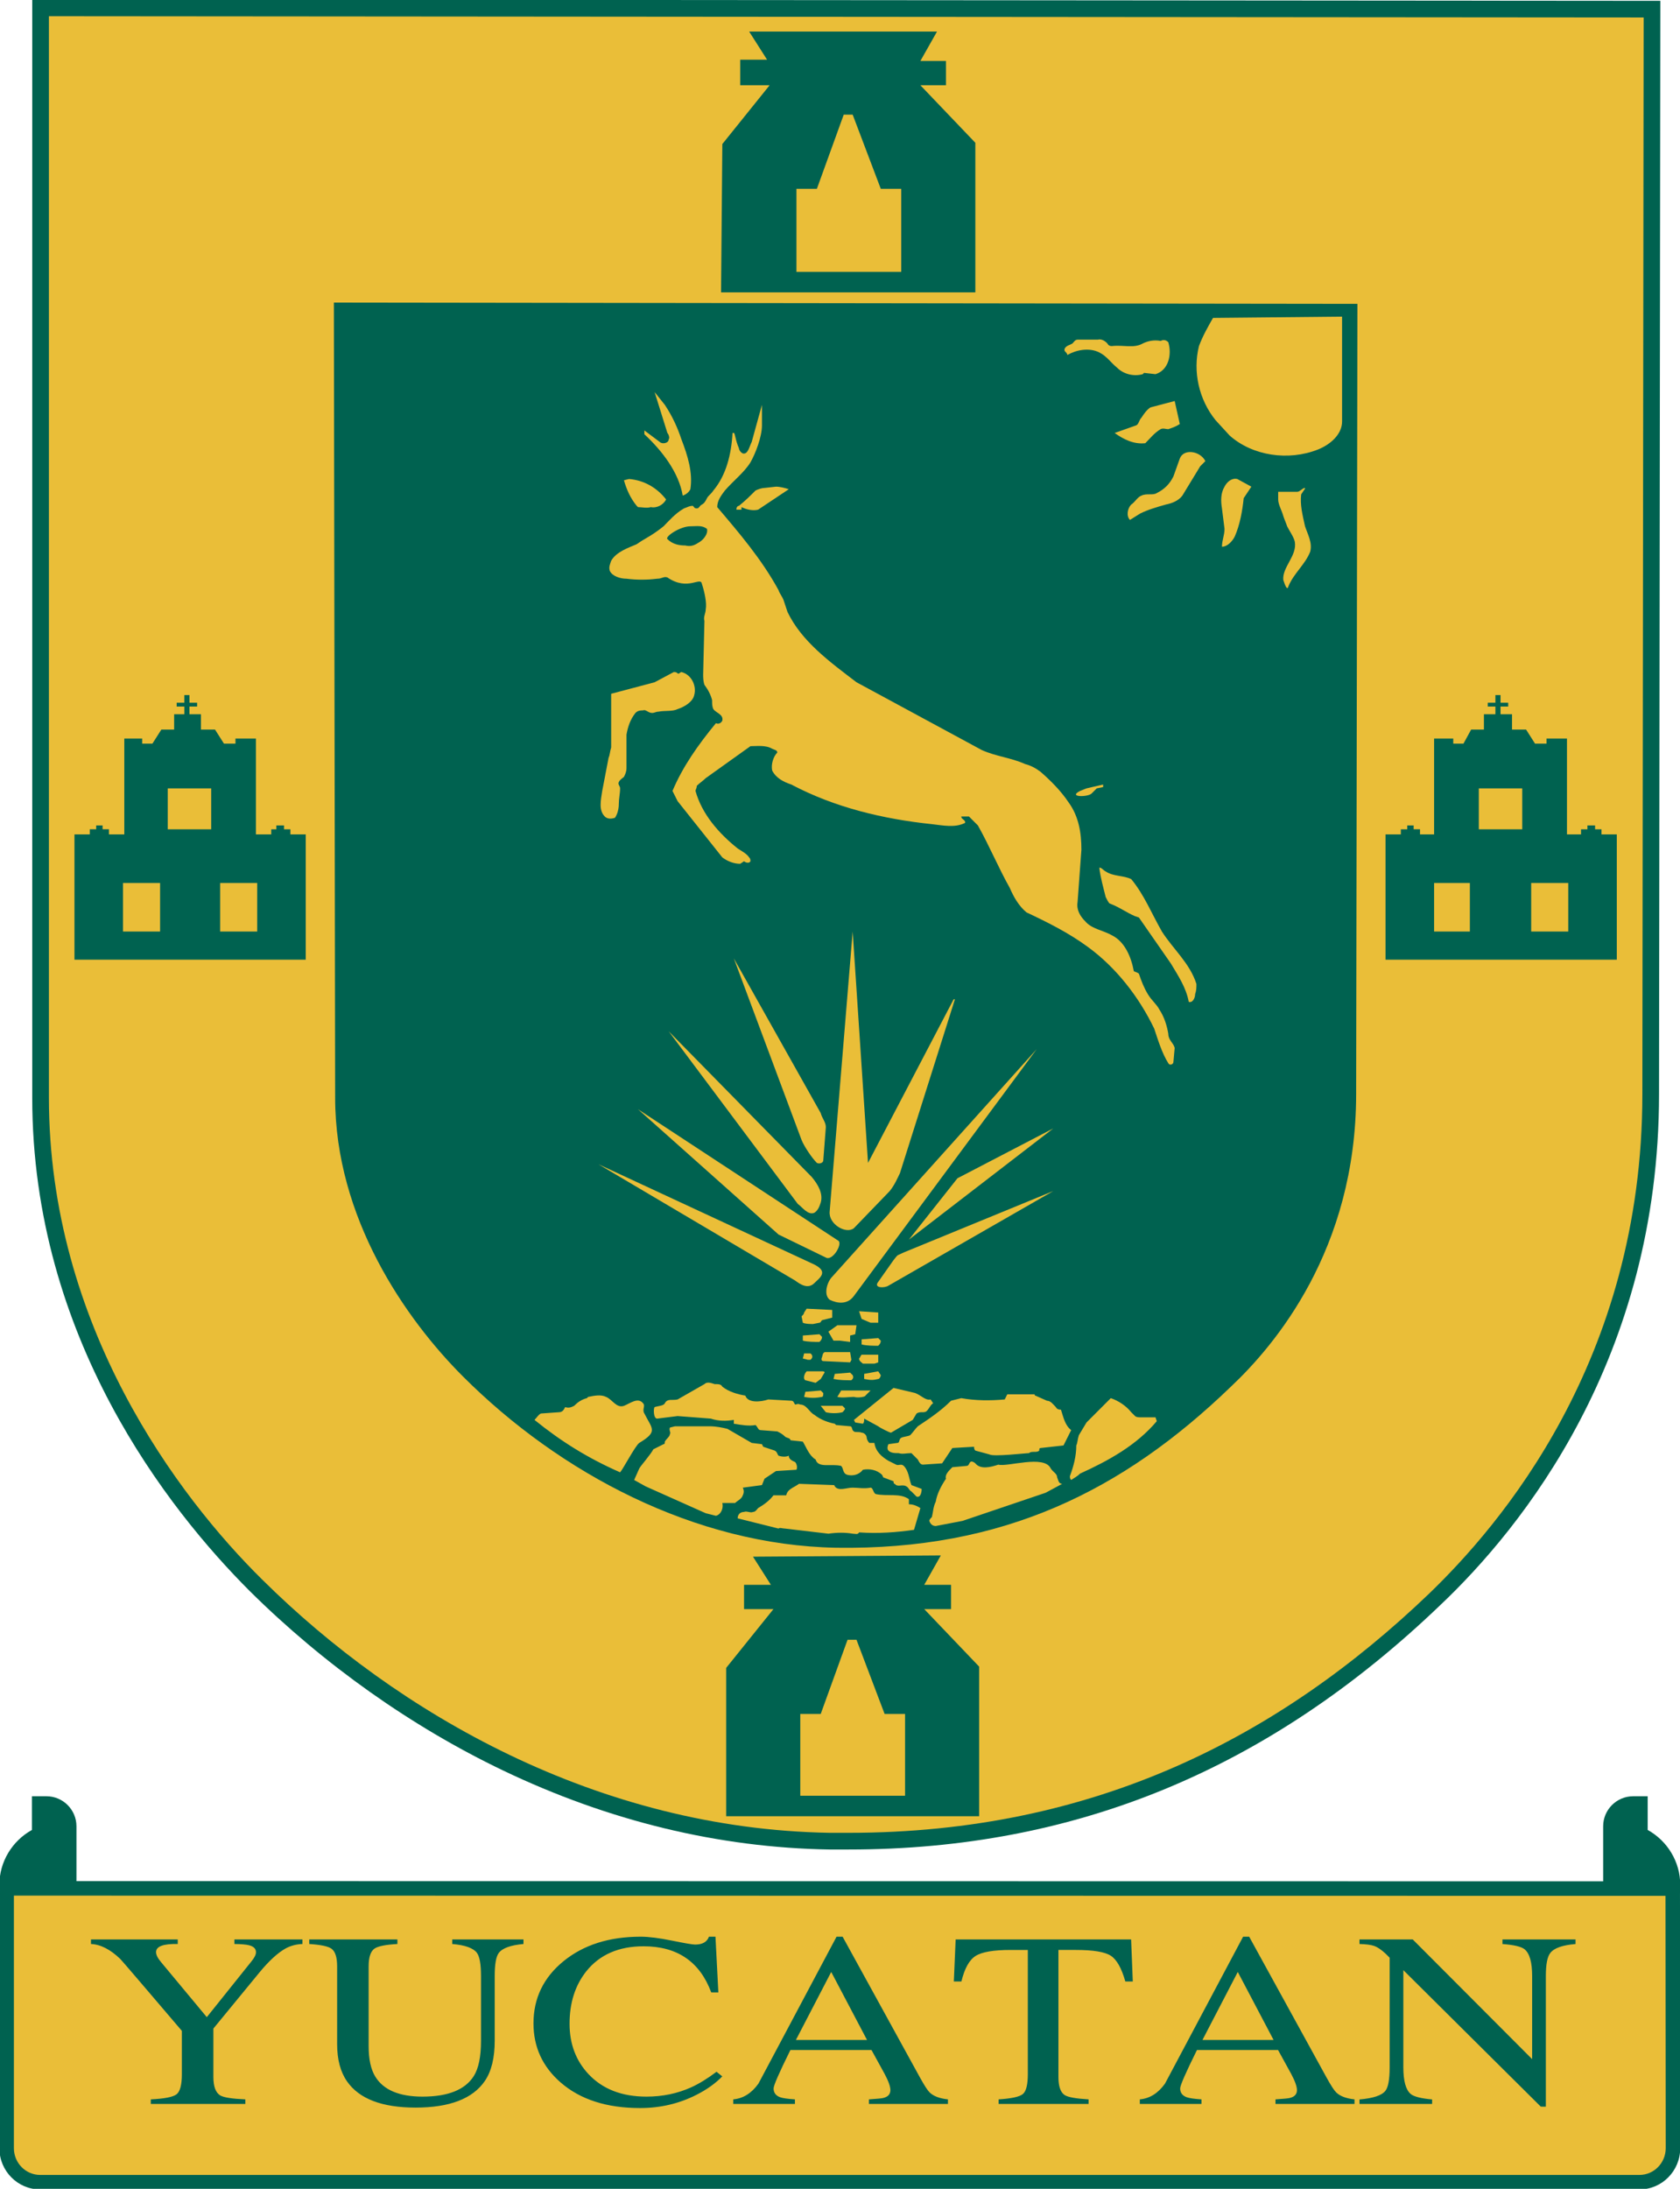 <svg xmlns="http://www.w3.org/2000/svg" width="350" height="455.805" version="1.0">
  <path d="M-414.593 282.328h-1.772v11.521c-6.78 3.745-11.131 10.931-11.131 18.685v90.15c0 7.766 6.247 14.084 13.926 14.084h547.142c7.678 0 13.925-6.318 13.925-14.084l-.077-86.963.077-3.187c0-7.755-4.352-14.941-11.132-18.687v-11.519h-4.961c-5.66 0-10.266 4.604-10.266 10.265v18.823c-3.508 0-518.766-.071-522.274-.071v-18.752c0-5.66-4.606-10.266-10.268-10.266h-3.189z" style="fill:#006250;fill-opacity:1;fill-rule:nonzero;stroke:none" transform="matrix(.609 0 0 .609 260.219 202.117)"/>
  <path d="m142.458 316.382-564.993-.078v86.381c0 5.018 4.034 9.125 8.965 9.125h547.142c4.929 0 8.965-4.106 8.965-9.125l-.078-86.302z" style="fill:#eabe38;fill-opacity:1;fill-rule:nonzero;stroke:none" transform="matrix(.609 0 0 .609 260.219 202.117)"/>
  <path d="M-366.48 331.288v1.562c-4.954-.11-7.429.815-7.429 2.773 0 .938.586 2.097 1.763 3.477l15.603 18.762 15.261-19.055c1.04-1.267 1.56-2.314 1.56-3.145 0-1.211-.811-2.012-2.427-2.4-.999-.247-2.651-.383-4.956-.413v-1.562h23.281v1.562c-2.156.083-4.084.596-5.789 1.538-2.676 1.494-5.649 4.224-8.916 8.184l-15.764 19.192v16.541c0 3.291.793 5.405 2.385 6.345 1.208.691 4.06 1.133 8.552 1.326v1.562h-32.344v-1.562c4.675-.22 7.615-.801 8.818-1.741 1.204-.94 1.807-3.247 1.807-6.924v-14.758l-13.921-16.311c-4.36-5.1-6.729-7.844-7.107-8.235-3.425-3.298-6.78-5.017-10.066-5.156v-1.562h29.688zM-291.338 331.288v1.562c-4.05.222-6.667.75-7.854 1.582-1.328.942-1.99 2.969-1.99 6.077v27.258c0 4.495.762 7.976 2.285 10.444 2.803 4.551 8.188 6.826 16.155 6.826 8.691 0 14.526-2.329 17.505-6.992 1.66-2.607 2.493-6.628 2.493-12.068v-22.183c0-3.994-.461-6.628-1.384-7.908-1.265-1.663-4.084-2.676-8.459-3.037v-1.562h24.375v1.562c-4.409.388-7.229 1.414-8.459 3.076-.923 1.221-1.384 3.838-1.384 7.854v22.151c0 5.874-1.125 10.459-3.376 13.755-4.155 6.069-12.048 9.102-23.682 9.102-11.494 0-19.319-2.991-23.472-8.977-2.251-3.24-3.376-7.478-3.376-12.717V340.497c0-3.074-.637-5.083-1.907-6.025-1.133-.83-3.674-1.372-7.625-1.621v-1.562h30.156zM-208.109 330.35c2.732 0 6.304.449 10.713 1.348 4.409.898 7.046 1.345 7.913 1.345 2.49 0 4.062-.896 4.719-2.693h2.231l.986 19.062-2.439-.017c-3.909-10.508-11.621-15.764-23.14-15.764-8.477 0-14.995 2.837-19.561 8.506-3.84 4.814-5.759 10.801-5.759 17.964 0 6.917 2.178 12.683 6.538 17.302 4.807 5.09 11.396 7.634 19.766 7.634 5.464 0 10.532-1.045 15.203-3.135 2.698-1.211 5.62-2.998 8.767-5.364l1.973 1.577c-2.354 2.407-5.276 4.495-8.767 6.265-5.95 3.042-12.4 4.563-19.351 4.563-11.416 0-20.476-2.915-27.185-8.75-6.191-5.391-9.287-12.122-9.287-20.195 0-8.596 3.423-15.686 10.271-21.272 6.848-5.583 15.652-8.376 26.409-8.376zM-130.688 365.663l-12.249-23.257-12.083 23.257h24.332zm-45.757 21.875v-1.562c3.389-.303 6.257-2.1 8.611-5.388.068-.11 1.592-2.969 4.565-8.579l22.153-41.658h2.076l26.457 48.14c1.526 2.759 2.637 4.468 3.33 5.127 1.318 1.27 3.398 2.056 6.245 2.358v1.562h-27.031v-1.562c2.861-.193 4.463-.344 4.807-.457 1.689-.386 2.534-1.282 2.534-2.693 0-1.243-.649-3.081-1.946-5.513l-4.512-8.213h-27.747c-3.831 7.732-5.745 12.109-5.745 13.135 0 1.44.728 2.439 2.188 2.993.869.332 2.571.581 5.107.747v1.562h-21.094zM-100.367 331.288h60.024l.571 14.375h-2.554c-1.287-4.563-2.947-7.5-4.978-8.813-2.034-1.311-6.021-1.968-11.963-1.968h-5.942v43.428c0 3.232.725 5.305 2.175 6.216 1.14.718 3.853 1.201 8.137 1.45v1.562h-30.781v-1.562c4.434-.276 7.207-.891 8.325-1.843 1.116-.952 1.675-3.225 1.675-6.816v-42.434h-5.913c-5.811 0-9.795.684-11.956 2.051-2.163 1.367-3.779 4.277-4.851 8.73h-2.593l.623-14.375zM8.393 365.663l-12.249-23.257-12.083 23.257H8.393zm-45.757 21.875v-1.562c3.389-.303 6.257-2.1 8.611-5.388.068-.11 1.592-2.969 4.565-8.579L-2.034 330.35H.041l26.458 48.14c1.526 2.759 2.637 4.468 3.33 5.127 1.318 1.27 3.398 2.056 6.245 2.358v1.562H9.043v-1.562c2.861-.193 4.463-.344 4.807-.457 1.689-.386 2.534-1.282 2.534-2.693 0-1.243-.649-3.081-1.946-5.513l-4.512-8.213h-27.747c-3.831 7.732-5.745 12.109-5.745 13.135 0 1.44.728 2.439 2.188 2.993.869.332 2.571.581 5.107.747v1.562h-21.094zM37.78 386.002c4.663-.388 7.617-1.372 8.862-2.949.967-1.218 1.45-3.892 1.45-8.018v-37.502l-1.387-1.389c-1.462-1.343-2.742-2.214-3.838-2.612-1.096-.398-2.793-.625-5.088-.679v-1.565H55.991l40.852 40.935v-28.438c0-4.678-.864-7.722-2.59-9.136-1.143-.913-3.665-1.506-7.566-1.785v-1.577h25v1.575c-4.48.361-7.361 1.384-8.645 3.069-1.008 1.274-1.511 3.887-1.511 7.839v44.705l-1.736-.017-47.014-46.672v33.22c0 4.663.837 7.703 2.512 9.119 1.094.916 3.538 1.541 7.332 1.873v1.541H37.78v-1.536z" style="fill:#006250;fill-opacity:1;fill-rule:nonzero;stroke:none" transform="matrix(.609 0 0 .609 260.219 202.117)"/>
  <path d="M-416.26-330.271V43.476c0 82.029 46.609 140.89 74.391 168.676 25.388 25.153 55.333 46.357 86.605 61.327 36.213 17.334 73.817 26.439 111.768 27.059h6.587c77.444 0 143.619-27.329 202.308-83.551 27.95-26.445 74.855-84.335 74.855-174.822l.441-373.768-556.954-.442v1.773z" style="fill:#006250;fill-opacity:1;fill-rule:evenodd;stroke:none" transform="matrix(.609 0 0 .609 260.219 202.117)"/>
  <path d="M-410.557 43.476v-369.813l545.546.435-.439 368.067c0 91.36-48.955 147.757-73.003 170.923-51.143 48.955-114.524 81.743-198.455 81.743h-6.558c-79.123-1.311-147.751-40.649-194.086-86.553-28.851-28.412-73.005-86.991-73.005-164.803z" style="fill:#eabe38;fill-opacity:1;fill-rule:evenodd;stroke:none" transform="matrix(.609 0 0 .609 260.219 202.117)"/>
  <path d="M-312.637 43.476c0 41.094 24.042 75.63 43.712 95.297 33.223 33.22 79.558 57.701 127.643 58.573 56.832.878 97.921-19.235 135.071-55.074C8.66 128.285 36.634 95.497 36.634 42.165l.439-270.148-350.148-.436.438 271.896z" style="fill:#006250;fill-opacity:1;fill-rule:evenodd;stroke:none" transform="matrix(.609 0 0 .609 260.219 202.117)"/>
  <path d="M-170.569-173.778c-2.188 3.499-5.682 6.122-8.742 9.617-1.313 1.748-2.623 3.497-2.623 5.683 7.432 8.742 15.3 17.924 20.983 28.414.436 1.311 1.31 2.185 1.749 3.495l1.31 3.937c4.808 10.052 14.425 17.046 23.604 24.042l42.841 23.167c4.805 2.186 10.056 2.624 14.861 4.809 1.755.436 3.496 1.31 5.247 2.623 3.499 3.06 6.995 6.558 9.614 10.488 3.499 4.809 4.373 10.495 4.373 16.175l-1.311 17.924c-.435 2.62.872 4.808 2.627 6.556 2.183 2.621 6.118 3.059 9.177 4.809 4.37 2.188 6.558 7.429 7.434 12.243.867.432 1.306.432 1.743.872.879 2.621 1.75 4.81 3.059 6.99 1.316 2.188 3.059 3.499 3.938 5.247 1.748 2.627 2.622 5.686 3.059 8.306 0 2.188 1.75 3.06 2.183 4.81l-.432 4.808c0 .878-1.311 1.311-1.75.439-2.183-3.499-3.499-7.869-4.81-11.805-5.247-10.927-13.113-20.983-22.73-27.979-6.56-4.803-13.547-8.301-20.981-11.798-2.622-2.189-4.373-5.249-5.681-8.308-3.938-6.99-6.997-14.425-10.935-21.418l-3.059-3.062H-98.442c0 .876.876.876 1.311 1.748v.439c-3.491 1.749-7.429.874-11.367.436-16.614-1.747-33.22-5.683-48.084-13.551-2.62-.874-5.244-2.185-6.558-4.808-.435-2.184.439-4.808 1.749-6.119 0-.875-.874-.875-1.749-1.31-2.184-1.313-5.244-.877-7.429-.877l-15.299 10.93c-.875.875-2.185 1.747-3.06 2.624 0 .872-.439 1.31-.439 1.749 2.185 7.868 7.868 14.426 14.425 19.673 1.313.872 3.059 1.742 3.934 3.059.438.433.438.872.438 1.309-.438.872-1.749.435-2.188 0l-1.31.872c-2.185 0-4.37-.872-6.119-2.181l-15.3-19.237-1.749-3.495c3.498-8.307 8.743-15.739 14.861-23.171.875.439 1.749 0 2.188-.871.436-2.188-2.188-2.627-3.06-3.937-.439-.875-.439-1.749-.439-3.059-.436-1.749-1.31-3.499-2.624-5.248-.436-1.31-.436-2.62-.436-3.495l.436-18.359c-.436-1.31.439-2.623.439-3.937.436-2.182-.439-6.119-1.313-8.739-.436-2.623-4.809 2.62-11.802-2.188-1.31-.436-1.749.438-3.498.438-3.495.436-6.993.436-10.489 0-2.188 0-4.811-.874-5.683-2.624-.438-1.313 0-2.185.436-3.495 1.749-3.062 5.683-4.373 8.743-5.686 3.059-2.184 4.808-2.62 9.182-6.119 1.748-1.749 3.933-4.37 6.993-6.119 1.31-.438 1.749-.874 3.059-.874.439.436.439.874 1.313.874.875 0 .875-.874 1.746-1.313.874-.436 1.313-1.31 1.749-2.184.438-.875 1.312-1.311 2.188-2.623 4.37-5.245 6.119-12.241 6.555-19.67h.439c.436 0 .436 2.185 1.749 5.244 0 .436.436 1.313 1.31 1.749 1.749.436 2.185-2.184 3.059-3.934l3.499-12.676v6.993c0 3.933-2.186 9.616-3.935 12.676zM-195.485 152.321l-6.996.878c-1.31 0-1.31-3.497-.872-3.937 1.31-.432 3.06-.432 3.495-1.304.874-1.755 2.623-.879 4.372-1.316l9.178-5.243c.875-.876 2.188-.438 3.499 0 1.31 0 2.184 0 2.624.873 2.184 1.748 5.244 2.626 7.867 3.059.875 2.627 5.245 2.188 7.868 1.311l7.868.437c.875 0 .875.879 1.313 1.311.436 0 .875-.432 1.749 0 2.184 0 3.06 2.627 4.808 3.499 2.185 1.748 4.808 2.627 6.993 3.059l.436.439 4.808.432c.875 0 .439 1.316 1.313 1.754.433.435 1.749 0 2.621.435.872 0 1.748.872 1.748 1.748 0 .439.439 1.311.879 1.75h1.742c.439 3.057 2.626 4.807 4.814 6.118.872.437 1.743.87 2.622 1.31.876.438 1.748-.439 2.62.438 1.748 1.749 1.748 4.376 2.62 6.556l3.499 1.311c0 1.311-.437 3.06-1.743 2.627l-1.755-1.755c-.872-.432-.872-1.304-1.743-1.743-1.316-.876-3.059.439-3.936-.876-.439 0-.439-.439-.439-.872l-3.499-1.311-.432-.876c-1.748-1.75-4.368-2.183-6.558-1.75-1.309 1.75-3.496 2.189-5.246 1.75-1.746-.439-1.31-2.183-2.185-3.06-3.498-.878-7.867.878-8.742-2.183-2.184-1.316-3.06-3.936-4.372-6.123l-3.935-.433c-.436 0-.436-.438-.436-.438-.438-.439-1.31-.439-1.748-.879-.875-.872-1.749-1.309-2.625-1.743l-5.683-.438c-.874 0-.874-.878-1.746-1.748-2.188.432-4.808 0-7.432-.439v-1.311c-2.624.439-5.247.439-7.869-.438l-11.365-.878z" style="fill:#eabe38;fill-opacity:1;fill-rule:evenodd;stroke:none" transform="matrix(.609 0 0 .609 260.219 202.117)"/>
  <path d="M-164.885-311.476h-9.182v8.745h10.056l-16.174 20.106-.439 50.711h86.99v-51.147l-18.799-19.67h8.75v-8.306h-8.75l5.686-10.056h-64.26l6.122 9.617zM-163.575 210.029h-9.182v8.307h10.056l-16.174 20.105v50.712h86.552v-51.145l-18.794-19.672h9.177v-8.307h-9.177l5.681-10.056-64.257.439 6.119 9.617zM81.658-90.285h2.62v2.624h-3.931v5.247h-4.37l-2.627 4.808h-3.491v-1.748h-6.555v32.784h-4.817v-1.75H56.304v-1.31h-2.188v1.31h-2.188v1.75h-5.242V-3.73h79.116v-42.84h-5.239v-1.75h-2.188v-1.31h-2.627v1.31h-2.183v1.75h-4.81v-32.784h-6.99v1.748h-3.936l-3.059-4.808h-4.81v-5.247h-3.936v-2.624h2.627v-1.31h-2.627v-2.623h-1.75v2.623h-2.62v1.31zM-366.842-90.285h2.623v2.624h-3.499v5.247h-4.372l-3.06 4.808h-3.499v-1.748h-6.119v32.784h-5.244v-1.75h-2.185v-1.31h-2.188v1.31h-2.185v1.75h-5.245V-3.73h79.12v-42.84h-5.245v-1.75h-2.188v-1.31h-2.621v1.31h-1.749v1.75h-5.248v-32.784h-6.993v1.748h-3.934l-3.06-4.808h-4.808v-5.247h-3.934v-2.624h2.621v-1.31h-2.621v-2.623h-1.749v2.623h-2.623v1.31z" style="fill:#006250;fill-opacity:1;fill-rule:evenodd;stroke:none" transform="matrix(.609 0 0 .609 260.219 202.117)"/>
  <path d="m-155.269 105.992-67.321-39.784 73.44 34.098c5.683 2.627 2.185 4.81.439 6.558-2.188 2.188-4.808.432-6.558-.872zM-142.593 104.676l69.942-77.807-62.509 84.365c-2.188 3.059-5.684 2.621-8.307 1.316-2.185-1.755-.874-6.125.874-7.874zM-209.036 47.413l68.629 45.026c1.313 1.311-2.186 6.996-4.37 5.68l-16.175-7.861-48.084-42.844zM-75.271 165.003c-1.316 0-12.246 1.311-13.555.433l-4.81-1.305c-.432-.439-.432-.876-.432-1.316l-7.434.439-3.499 5.24-6.558.439c-.876 0-1.311-.873-1.75-1.744l-2.188-2.188c-1.743 0-3.059.433-4.363 0-1.316 0-2.627 0-3.499-.872-.437-.439-.437-1.316 0-2.192l3.059-.432c.872 0 .439-1.311 1.311-1.75.872-.439 2.188-.439 3.059-.876.872-.872 1.748-2.183 2.62-3.06 3.938-2.621 7.871-5.242 11.367-8.74l3.499-.876c4.807.876 10.056.876 14.863.439l.872-1.744h9.18c.437 0 0 .433.437.433l3.938 1.748c1.311 0 2.18 1.311 3.059 2.183.439.876 1.311.876 1.748.876.872 2.622 1.311 5.249 3.494 6.997l-2.622 5.24-7.866.879c-.432 0-.432.437-.432.876-.879.872-2.627 0-3.499.872zM-153.958 175.492l11.802.437c.439 0 .439.439.439.439 1.31 1.743 3.934.439 6.119.439 1.748 0 3.931.432 6.123 0 .872 0 .872 1.743 1.744 2.183 3.938.876 8.306-.439 11.365 1.748v1.749c1.311 0 2.627.438 3.933 1.311l-2.183 7.429c-6.118.876-12.236 1.316-18.795.876-.439.876-1.316.439-2.188.439-2.621-.439-5.245-.439-8.304 0l-14.863-1.75c-.875 0-1.749-.437-2.186 0l-13.99-3.496c0-1.311.875-2.189 2.185-2.189.874-.438 2.188.438 3.063 0 .874 0 1.31-.872 1.746-1.31 2.188-1.311 3.937-2.621 5.247-4.371h4.373c.436-2.188 2.621-2.62 4.37-3.936zM-121.613 98.996c1.755-2.188.879-1.316 3.499-2.62l51.143-20.99-56.384 32.349c-1.316.879-5.247.879-3.496-1.311l5.239-7.428zM-184.558 155.82c2.185 0 4.373.438 6.122.878l8.303 4.81 3.499.432.435.876 3.935 1.316c.874.432.874 1.305 1.313 1.743 1.31.439 2.624.439 3.495 0 0 1.316 1.313 1.75 2.188 2.188.436.433.875 1.749.436 2.621l-6.993.439-3.934 2.627-.874 2.18-6.558.879c.436.872.436 1.743 0 2.62-.436 1.311-1.749 1.75-2.623 2.621h-4.37c.436 1.75-.439 3.938-2.188 4.376l-3.495-.878-20.547-9.178-3.934-2.188 1.749-3.931c.439-.878 3.934-4.814 4.808-6.559l3.499-1.753c.436 0 .436-.432.436-.872.438-.872 1.748-1.75 1.748-2.622.436-.437-.436-1.31 0-2.188l1.749-.438h11.802zM-198.545 20.745l48.959 49.838c2.185 2.622 3.934 5.682 3.06 8.741-.439 1.309-.875 2.62-2.185 3.496-2.188.879-3.936-1.748-5.683-3.059l-44.151-59.016zM-6.643-182.959l-4.81-5.244c-5.679-6.993-7.866-16.61-5.679-25.353 1.304-3.498 3.059-6.558 4.802-9.62l44.153-.436v35.845c0 4.373-3.931 7.87-8.308 9.617-10.054 3.937-22.292 2.188-30.159-4.808zM-66.972 53.97l-49.395 38.029 16.614-20.983 32.781-17.046zM-85.766 168.935c3.059.876 15.737-3.499 17.925 1.316.869 1.311 2.188 1.743 2.188 3.059.437.872.437 2.183 1.743 2.183l-5.681 3.059-28.411 9.615-9.18 1.755c-.876 0-1.753-.437-2.188-1.755 0-.437.435-.869.872-1.309.439-1.749.439-3.492 1.316-5.248.435-2.62 1.746-5.242 3.499-7.861-.437-1.316.867-2.627 2.183-3.938l4.807-.438c.872 0 .872-.878 1.311-1.311.439-.437 1.316 0 1.748.433 1.75 2.188 5.249 1.316 7.869.439zM-143.467 82.383l7.869-95.731 5.247 79.116 29.29-55.945h.439l-18.804 59.443c-.872 1.749-1.748 3.938-3.496 6.119l-12.238 12.677c-2.624 2.194-8.743-1.305-8.307-5.68zM-208.6 161.507c-1.31.869-5.682 9.176-6.558 10.055-10.928-4.808-20.108-10.494-29.287-17.925.875-.876 1.31-1.748 2.184-2.188l6.119-.432c1.313 0 1.749-.879 2.189-1.755 1.31.439 2.184 0 3.059-.432 1.31-1.311 2.624-2.188 4.37-2.627l.438-.432c2.185-.439 4.37-.873 6.119 0 2.186.872 3.499 3.931 6.122 3.059 2.185-.872 4.808-3.059 6.555-.872.874.872-.436 2.18.438 3.491 2.623 5.248 4.809 6.124-1.749 10.057zM-153.52 254.183h6.993l9.178-25.36h3.06l9.616 25.36h6.997v27.972h-35.844V254.183zM-154.833-267.323h6.993l9.182-25.355h3.06l9.615 25.355h6.997v28.412h-35.847v-28.412zM-61.286-213.994l.872-.436c.439-.439.879-1.31 1.75-1.31h6.997c1.311-.439 3.059.871 3.491 1.746.439.438.879.438 1.316.438 3.938-.438 7.434.875 10.496-.874 1.741-.875 3.928-1.31 6.118-.875.872-.436 1.743-.436 2.62.435 1.311 4.373 0 9.617-4.375 10.931l-3.931-.439-.432.439c-3.062.874-6.558 0-8.745-2.186-2.188-1.748-3.499-3.937-6.125-5.247-3.494-1.749-7.864-.875-10.923.874 0-.435-.437-.874-.876-1.313-.439-.87.439-1.746 1.748-2.184zM-37.683-18.155l-1.309-.439c-3.059-1.309-5.247-3.06-8.745-4.37-.439-.438-.872-1.316-1.304-2.188-.879-3.497-1.755-6.556-2.195-10.049.879 0 1.316.872 2.195 1.304 2.62 1.757 6.118 1.317 8.738 2.626 4.37 5.249 6.995 11.805 10.493 17.924 3.933 6.119 9.619 10.928 11.802 17.917 0 1.318 0 2.188-.439 3.499 0 1.316-.872 3.06-2.183 2.627-.876-4.808-3.499-8.746-6.118-13.114l-10.935-15.736zM-221.276-61.431l2.185-11.366c.438-.878.438-2.188.874-3.498v-18.359l14.864-3.934 6.555-3.499c.438 0 .875 0 1.313.439.436.435.875-.439 1.311-.439 3.497.874 5.247 4.808 4.372 7.868-.439 2.188-3.06 3.934-5.683 4.808-1.749.875-4.372.439-6.557.875-.875 0-1.31.436-2.186.436-1.312 0-2.188-1.31-3.062-.872-.872 0-1.746 0-2.621.872-1.749 2.188-2.624 4.808-3.06 7.435v11.363c0 1.313-.438 2.186-.874 3.062-.438.436-1.313.872-1.749 1.747-.438.874.436 1.313.436 2.184 0 1.749-.436 3.499-.436 5.247 0 1.75-.438 3.499-1.313 4.809-1.31.438-2.62.438-3.494-.438-2.189-2.185-1.315-5.681-.875-8.74zM-144.777 53.531l-.875 11.366c0 .872-1.313 1.311-2.188.872-1.746-1.741-4.37-5.679-5.244-7.86l-23.168-62.078 29.725 52.893c.436 1.75 1.749 3.059 1.749 4.807zM-58.227 158.88l2.627-4.364 8.303-8.313c2.62.876 5.247 2.627 6.995 4.814.439.432.876.872 1.311 1.304.432.439 1.309.439 2.188.439h4.802l.437 1.316c-6.995 8.3-16.611 13.549-26.228 17.917-.872.878-1.743 1.316-3.059 2.188-.435-.432-.435-.872-.435-1.31 1.311-3.499 2.188-6.997 2.188-10.496.435-.869.435-2.18.872-3.496zM-25.876-168.969l2.188-6.119c1.304-3.498 6.99-2.623 8.738.875l-1.748 1.749-6.118 10.052c-1.311 1.749-3.499 2.624-5.686 3.06-3.062.875-6.121 1.749-8.74 3.063-1.316.872-2.183 1.31-3.499 2.185-1.309-1.313-.876-3.934.439-5.248 1.311-.874 2.183-2.623 3.499-3.06 1.743-.874 3.931 0 5.239-.874 2.627-1.31 4.377-3.06 5.688-5.683zM-121.613 142.704l7.434 1.755c2.183.872 3.499 2.62 5.244 2.183l.876 1.316c-.876.432-1.311 1.743-2.183 2.62-.876.872-2.192 0-3.499.872l-1.316 2.188-7.429 4.371c-.437 0-3.931-1.75-4.368-2.189l-4.815-2.621c0 .878 0 1.317-.435 1.749l-2.625-.432-.433-.879 13.547-10.933zM-45.981-183.83l7.422-2.623c.876-.436.876-1.749 1.755-2.624.872-1.31 1.743-2.621 3.059-3.498l8.301-2.183 1.755 7.868c-1.316.872-2.627 1.31-3.938 1.749-.876 0-1.748-.439-2.62 0-2.19 1.31-3.499 3.06-5.247 4.808-3.933.436-7.429-1.312-10.488-3.497zM-165.76-165.036l3.934-.436c1.31 0 3.06.436 4.37.875l-10.491 6.993c-1.746.436-3.935 0-5.681-.874v.874h-1.749c0-.874.436-1.31.875-1.31 2.184-1.75 3.933-3.499 5.682-5.247.872-.436 2.186-.875 3.06-.875zM-203.353-197.819l3.495 4.373c2.623 3.934 4.372 7.867 5.683 11.802 2.184 5.683 3.933 11.366 3.059 17.048-.436.875-1.311 1.749-2.621 2.184-1.313-7.867-6.996-15.299-13.115-20.982v-1.31l5.245 3.933c.874.875 3.062.438 3.062-.874.436-.436 0-1.749-.438-2.185l-4.37-13.989zM-369.902-48.32V-62.309h14.861v13.989h-14.861zM78.597-48.32V-62.309h14.861v13.989H78.597zM-213.844-167.656l1.746-.439c5.247.439 9.617 3.06 12.679 6.996-.874 1.746-3.062 3.06-5.247 2.621-1.31.438-3.059 0-4.37 0l-.439-.436c-2.184-2.624-3.495-5.684-4.37-8.743z" style="fill:#eabe38;fill-opacity:1;fill-rule:evenodd;stroke:none" transform="matrix(.609 0 0 .609 260.219 202.117)"/>
  <path d="M-198.983-147.551c1.749 1.749 3.934 2.188 6.121 2.188 1.747.436 3.06 0 4.371-.874 1.748-.875 3.497-3.06 3.059-4.809-1.749-1.313-3.495-.875-5.683-.875-3.495 0-8.742 3.499-7.868 4.37z" style="fill:#006250;fill-opacity:1;fill-rule:evenodd;stroke:none" transform="matrix(.609 0 0 .609 260.219 202.117)"/>
  <path d="M-351.979-13.347v-16.613h12.677v16.613h-12.677zM-385.202-13.347v-16.613h12.677v16.613h-12.677zM96.516-13.347v-16.613h12.681v16.613H96.516zM63.304-13.347v-16.613h12.234v16.613H63.304zM-129.475 143.582l-1.755 1.749c0 .439-2.62.872-3.929.439-1.749 0-3.934.432-5.684 0l1.31-2.189h10.058zM18.709-164.16l-.872 1.312c-.439 3.495.439 6.994 1.311 10.928.872 2.624 2.62 5.684 1.748 8.743-1.748 4.371-5.679 7.431-7.434 11.801-.439 1.749-1.311-.872-1.743-2.185-.439-4.373 4.802-8.304 3.931-13.112-.432-1.749-1.748-3.499-2.627-5.248-.432-1.31-.872-2.184-1.304-3.498-.439-1.749-1.755-3.934-1.755-5.681v-2.623h6.558c.876 0 1.755-1.313 2.627-1.313 0 .439-.439.875-.439.875zM-8.393-151.046l-.876-6.993c-.432-2.624-.432-5.247.876-7.432.879-1.749 2.622-3.062 4.37-2.624l4.81 2.624-2.622 3.934c-.439 4.37-1.316 9.178-3.059 13.115-.876 1.749-2.62 3.495-4.375 3.495 0-2.186.876-3.935.876-6.119zM-153.084 118.229l.436-.439c.438-.437.438-.87.438-.87l.874-1.311 8.742.433v2.627l-3.497.872c-.436.439-.436.872-.875.872l-2.185.439c-.874 0-2.623 0-3.497-.439l-.436-2.183zM-145.216 130.467h8.743l.439 2.622-.439.876-9.178-.439c-.438 0-.874-.437-.438-1.309.438-1.75.438-1.311.874-1.75zM-143.903 123.471l3.059-2.183h6.555l-.438 3.059-1.747.439v2.183l-3.495-.433h-2.188l-1.746-3.065zM-49.919-63.62v.875l-2.188.436-1.748 1.749c-1.311 1.31-8.303 1.31-3.938-.872l2.192-.878 5.681-1.31zM-139.094 148.83l.875.872c0 .437-.438.876-.875 1.316-1.749.432-3.937.432-5.682 0l-1.749-2.188h7.432zM-126.853 116.919v3.492h-2.623l-3.064-1.305-.872-2.626 6.558.438zM-151.335 137.024h5.245c.438 0 .874 0 .874.439l-1.31 2.181-1.749 1.316-3.498-.878c-.874-.438-.436-2.183.438-3.059zM-132.539 131.346h5.687v2.62l-1.318.439h-3.932c-.437-.439-1.309-.879-1.309-1.75.438-.437.438-.872.872-1.309zM-136.474 137.464l.875.876c.438.872 0 1.305-.436 1.743-2.186 0-3.935 0-6.122-.438l.439-1.744 5.244-.437zM-146.526 143.582l.874.878c0 .438 0 1.311-.438 1.311-2.185.432-3.934.432-6.119 0l.436-1.75 5.247-.438zM-126.853 125.658l.869.878c0 .872-.432 1.31-.869 1.749-1.751 0-3.939 0-5.687-.439v-1.748l5.687-.439zM-146.965 124.347l.875.879c0 .872-.436 1.31-.875 1.743-1.746 0-3.934 0-5.682-.433v-1.749l5.682-.439zM-126.853 137.024l.869 1.316c0 .433-.432 1.305-.869 1.305-1.751.438-2.623.438-4.815 0v-1.744l4.815-.876zM-150.024 130.906l.438.439c.436.872 0 1.309-.438 1.743-1.749 0-.436 0-2.623-.435l.438-1.748h2.185z" style="fill:#eabe38;fill-opacity:1;fill-rule:evenodd;stroke:none" transform="matrix(.609 0 0 .609 260.219 202.117)"/>
</svg>
